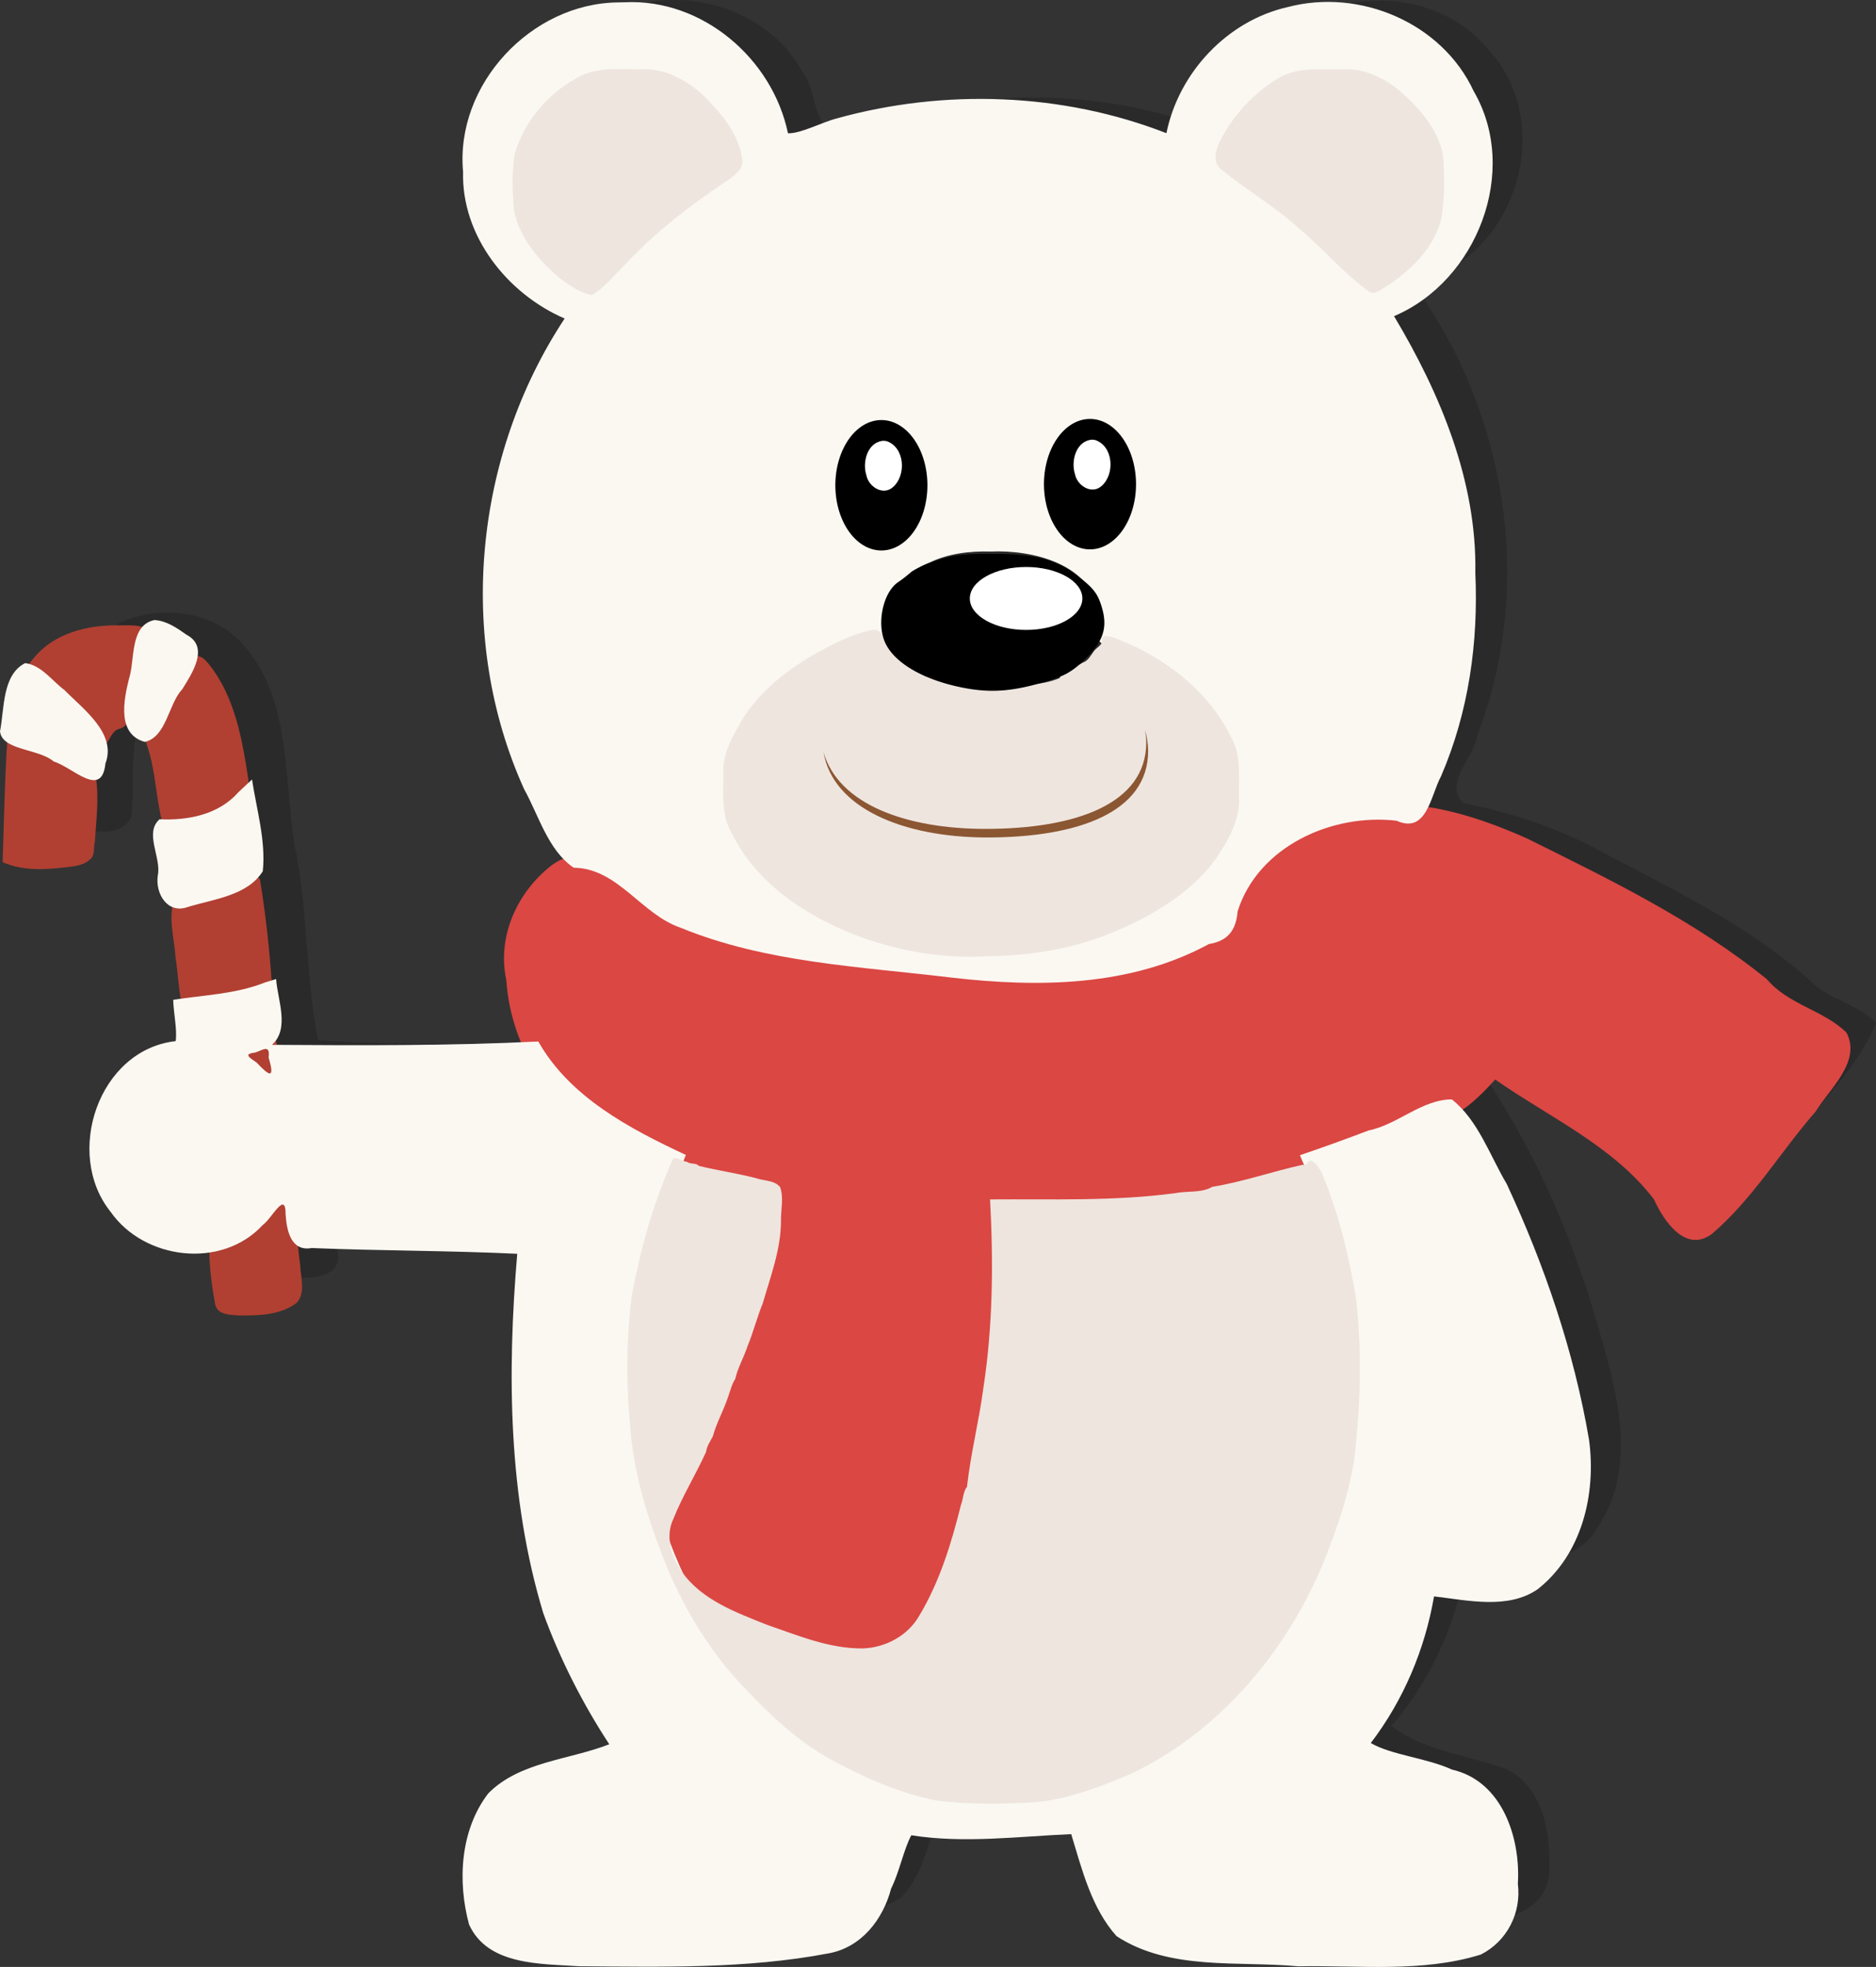 <?xml version="1.0" encoding="UTF-8" standalone="no"?> <!-- Created with Inkscape (http://www.inkscape.org/) --> <svg xmlns:dc="http://purl.org/dc/elements/1.1/" xmlns:cc="http://creativecommons.org/ns#" xmlns:rdf="http://www.w3.org/1999/02/22-rdf-syntax-ns#" xmlns:svg="http://www.w3.org/2000/svg" xmlns="http://www.w3.org/2000/svg" xmlns:sodipodi="http://sodipodi.sourceforge.net/DTD/sodipodi-0.dtd" xmlns:inkscape="http://www.inkscape.org/namespaces/inkscape" width="361.57mm" height="379.058mm" viewBox="0 0 361.57 379.058" id="svg1167" inkscape:version="0.92.4 (5da689c313, 2019-01-14)" sodipodi:docname="Christmas-bear.svg"><rect x="0" y="0" width="361.57" height="379.058" fill="#333333" stroke="none"/><defs id="defs1161"></defs><g inkscape:label="Layer 1" inkscape:groupmode="layer" id="layer1" transform="translate(24.844,47.026)"><path style="opacity:1;vector-effect:none;fill:#000000;fill-opacity:0.168;stroke:none;stroke-width:6.897;stroke-linecap:butt;stroke-linejoin:miter;stroke-miterlimit:4;stroke-dasharray:none;stroke-dashoffset:0;stroke-opacity:1" d="m 104.689,-47.018 c -15.368,-0.122 -28.019,14.642 -26.527,29.738 0.451,12.286 10.48,21.926 21.684,25.527 -22.042,29.592 -23.86,72.996 -3.215,103.91 2.148,6.315 -7.342,7.693 -8.365,13.025 -3.655,7.777 -0.935,16.313 1.814,23.789 -0.006,5.73 -7.307,4.958 -11.181,4.71 -14.146,0.445 -28.327,0.774 -42.456,-0.276 -2.447,-12.61 -1.899,-25.587 -4.619,-38.171 -1.974,-13.275 -0.581,-29.415 -11.183,-39.452 -9.113,-8.397 -28.222,-5.629 -30.719,7.723 -1.764,9.447 -2.203,19.849 -1.77,29.016 3.789,0.627 10.803,2.201 12.361,-2.385 0.876,-8.006 -1.713,-19.303 6.766,-24.121 5.348,-2.018 9.392,4.016 9.143,8.787 3.487,17.56 3.964,35.508 6.598,53.164 0.379,4.001 -3.47,6.1 -6.902,6.068 -12.89,5.109 -13.177,26.471 0.34,31.098 3.204,2.674 9.21,-1.09 10.688,2.582 1.601,3.548 -0.422,7.961 1.9,11.18 3.735,0.448 12.308,1.32 11.221,-4.723 -0.17,-3.668 -2.325,-11.035 3.721,-9.087 14.978,0.66 30.023,0.544 45.035,1.367 -2.579,30.62 -3.16,63.428 13.393,90.666 0.79,3.415 7.94,8.371 4.259,10.311 -8.683,4.605 -22.178,2.989 -26.708,13.322 -2.083,6.584 -4.113,17.16 3.488,20.781 11.476,3.814 23.822,1.395 35.677,1.917 9.831,-0.628 20.749,0.275 29.53,-4.641 5.717,-5.632 5.501,-14.373 9.822,-20.871 11.859,2.305 23.929,0.43 35.865,0.021 3.342,7.858 3.47,19.937 13.117,22.92 16.138,3.908 33.291,2.274 49.875,2.619 6.86,0.186 16.711,-1.904 16.434,-10.643 0.265,-7.753 -1.894,-17.721 -10.725,-19.746 -6.665,-2.178 -14.01,-3.053 -19.695,-7.529 8.19,-9.471 13.257,-21.516 14.768,-33.738 8.097,0.865 19.633,4.519 24.734,-4.221 9.148,-13.142 2.815,-30.056 -1.15,-43.889 -4.832,-15.37 -11.547,-30.204 -20.537,-43.602 5.21,-1.348 7.537,-9.668 13.361,-8.275 13.079,8.683 28.435,16.238 36.49,30.471 4.028,-0.84 6.07,-6.024 8.939,-8.84 5.574,-7.709 13.167,-14.54 16.768,-23.328 -3.339,-3.738 -9.223,-4.471 -12.773,-8.277 -12.462,-11.145 -27.787,-18.159 -42.336,-25.935 -7.698,-3.898 -16.076,-6.556 -24.408,-8.188 -4.017,-3.871 2.069,-8.704 2.617,-12.907 10.631,-27.378 6.305,-59.259 -9.815,-83.601 -4.777,-4.312 1.197,-4.413 4.34,-6.336 14.647,-7.97 19.34,-29.858 7.68,-42.359 -10.683,-13.072 -33.18,-12.621 -43.027,1.273 -3.639,4.533 -5.62,10.203 -6.09,15.963 -23.695,-10.614 -51.288,-10.314 -75.434,-1.422 -5.999,0.028 -4.633,-7.725 -7.436,-11.105 C 125.326,-41.938 114.846,-47.263 104.689,-47.018 Z" id="path1180-2" inkscape:connector-curvature="0"></path><path style="opacity:1;vector-effect:none;fill:#db4743;fill-opacity:1;stroke:none;stroke-width:6.897;stroke-linecap:butt;stroke-linejoin:miter;stroke-miterlimit:4;stroke-dasharray:none;stroke-dashoffset:0;stroke-opacity:1" d="m 241.123,107.953 c -7.868,-0.546 -15.666,1.625 -21.42,6.977 -4.824,3.616 -9.575,9.088 -9.492,15.191 -4.707,3.144 -10.009,4.69 -15.115,6.688 -9.905,3.264 -21.292,2.318 -31.941,1.805 -3.109,0.41 -6.248,-0.901 -9.201,-0.738 -2.393,-1.138 -5.063,0.307 -7.459,-1.09 -6.088,-0.232 -12.228,-2.438 -18.488,-2.404 -2.828,-0.963 -5.754,-1.105 -8.639,-1.799 -7.931,-1.423 -15.671,-5.13 -21.318,-11.195 -4.445,-4.345 -12.095,-5.488 -17.166,-1.186 -6.307,5.24 -9.885,13.457 -8.149,21.648 0.768,11.085 6.364,21.53 15.574,27.793 6.532,5.103 14.196,7.952 21.973,10.543 4.617,0.961 9.082,2.208 13.588,2.545 -0.428,7.965 -1.796,15.797 -4.876,23.077 -1.951,6.006 -4.353,11.835 -6.63,17.712 -2.192,5.85 -4.616,11.642 -7.871,17.072 -2.287,3.576 -3.826,8.04 -2.01,12.238 2.267,8.733 11.689,12.546 19.316,15.375 8.3,3.197 17.625,6.732 26.518,3.273 7.443,-4.149 9.644,-12.745 12.369,-20.133 2.228,-7.304 3.452,-15.327 5.168,-22.666 0.425,-6.025 2.78,-12.057 2.662,-18.371 0.536,-7.971 0.355,-15.965 0.424,-23.947 15.52,0.077 31.417,0.387 46.439,-3.633 5.931,-1.655 12.24,-2.964 17.912,-5.48 7.199,-2.049 14.364,-4.803 20.842,-8.789 3.643,-1.58 6.543,-4.526 9.197,-7.445 10.391,7.268 22.776,12.813 30.602,23.1 1.847,4.073 6.038,10.418 11.145,6.672 7.856,-6.675 13.25,-15.858 20.016,-23.602 2.627,-4.327 8.867,-9.638 5.952,-15.2 -4.39,-4.337 -11.214,-5.372 -15.33,-10.281 -13.93,-11.316 -30.295,-19.238 -46.303,-27.171 -8.892,-3.95 -18.435,-7.057 -28.289,-6.577 z" id="path1180" inkscape:connector-curvature="0"></path><path style="opacity:1;vector-effect:none;fill:#b14032;fill-opacity:1;stroke:none;stroke-width:6.897;stroke-linecap:butt;stroke-linejoin:miter;stroke-miterlimit:4;stroke-dasharray:none;stroke-dashoffset:0;stroke-opacity:1" d="m -2.369,73.482 c -5.79,-0.013 -12.074,1.567 -15.898,6.225 -0.651,0.765 -1.25,1.573 -1.877,2.356 5.237,3.458 10.272,7.553 13.855,12.706 0.524,0.641 -0.165,2.254 1.143,2.177 1.516,-0.781 1.575,-3.223 3.487,-3.565 2.079,-0.688 1.779,-3.275 2.62,-4.894 0.312,-0.881 -0.2,-2.019 0.221,-2.764 1.383,-0.551 0.219,-2.344 0.56,-3.238 1.315,-0.851 0.529,-2.76 1.219,-3.979 0.386,-1.345 1.72,-3.373 0.191,-4.46 -1.686,-0.812 -3.716,-0.482 -5.521,-0.566 z m 15.59,5.941 c -0.85,0.012 -1.14,1.062 -1.372,1.581 -0.871,0.199 -0.182,1.202 -0.843,1.477 -1.793,2.072 -2.871,4.629 -3.77,7.176 -0.415,0.653 -1.067,1.33 -1.245,2.014 -1.009,0.129 -0.308,1.298 -1.062,1.705 -0.934,0.762 -2.005,1.866 -1.464,3.184 1.679,4.705 1.678,9.813 2.918,14.656 0.531,2.05 3.098,2.775 4.914,2.046 2.241,-0.702 4.744,-1.14 6.643,-2.575 0.263,-0.652 1.577,-0.192 1.699,-1.161 0.851,-0.958 2.958,-1.075 3.035,-2.57 0.997,-0.929 0.313,-2.578 0.344,-3.77 -1.162,-7.705 -2.58,-15.854 -7.535,-22.14 -0.602,-0.664 -1.284,-1.586 -2.261,-1.623 z m -35.868,15.462 c -1.229,0.13 -0.678,1.847 -0.915,2.67 -0.397,7.183 -0.529,14.377 -0.777,21.567 4.223,1.882 9.019,1.403 13.473,0.838 1.207,-0.168 2.577,-0.534 3.383,-1.384 1,-0.709 0.627,-2.304 0.916,-3.373 0.262,-3.955 0.763,-7.971 0.29,-11.921 -0.151,-0.746 -0.825,-1.332 -1.504,-1.324 -0.189,-0.728 -0.862,-1.307 -1.587,-1.085 -1.099,-1.178 -2.751,-1.397 -4.138,-1.99 -0.408,-1.224 -1.92,0.101 -2.504,-0.978 -0.571,-0.606 -1.408,-0.501 -1.899,-1.17 -1.439,-0.847 -3.06,-1.669 -4.739,-1.85 z M 24.538,122.049 c -2.842,0.575 -5.564,2.05 -7.973,3.5 -0.919,-0.258 -1.531,1.109 -2.448,0.501 -0.855,-0.125 -0.669,1.238 -1.587,0.782 -1.328,-0.144 -3.55,-0.893 -4.143,0.873 -0.58,3.175 0.385,6.418 0.586,9.594 0.471,3.101 0.591,6.354 1.247,9.369 1.577,0.646 3.448,0.166 5.124,0.224 1.853,0.105 3.516,-0.866 5.371,-0.64 1.975,-0.202 4.27,-0.428 5.76,-1.86 0.795,-0.153 1.127,-1.114 1.061,-1.921 -0.435,-6.652 -1.192,-13.301 -2.25,-19.883 -0.072,-0.355 -0.399,-0.561 -0.749,-0.539 z m 2.988,30.988 c -0.683,0.053 -0.498,1.194 -1.23,0.784 -0.7,-0.069 -0.538,1.075 -1.185,0.649 -0.799,-0.264 -1.203,0.588 -1.836,0.736 -1.615,0.034 -3.401,-0.292 -4.909,0.361 -0.718,1.176 1.146,1.252 1.873,1.475 1.977,0.993 3.659,2.596 5.473,3.796 1.079,0.847 1.059,2.475 2.162,3.365 0.78,0.87 1.796,-0.209 1.627,-1.117 -0.011,-3.184 -0.3,-6.435 -1.151,-9.507 -0.137,-0.324 -0.445,-0.618 -0.823,-0.542 z m 3.128,29.686 c -0.956,0.223 -2.05,0.353 -2.484,1.395 -0.698,1.079 -1.202,2.413 -2.344,3.039 -0.117,0.479 -0.053,0.818 -0.641,0.972 -1.145,0.653 -1.869,2.085 -3.08,2.478 -0.768,-0.187 -0.605,0.936 -1.306,0.662 -0.646,0.101 -0.385,1.031 -1.111,0.821 -1.427,0.504 -3.975,0.267 -4.195,2.295 0.071,3.332 0.534,6.681 1.136,9.96 0.438,2.113 3.057,2.011 4.739,2.146 3.751,0.02 7.952,-0.082 11.032,-2.492 1.69,-1.99 0.695,-4.878 0.612,-7.207 -0.598,-4.438 -0.756,-8.945 -1.318,-13.378 -0.163,-0.418 -0.583,-0.729 -1.04,-0.692 z" id="path1182" inkscape:connector-curvature="0"></path><path style="opacity:1;vector-effect:none;fill:#fbf8f2;fill-opacity:1;stroke:none;stroke-width:6.897;stroke-linecap:butt;stroke-linejoin:miter;stroke-miterlimit:4;stroke-dasharray:none;stroke-dashoffset:0;stroke-opacity:1" d="m 94.279,-46.561 c -16.767,0.169 -31.417,15.844 -29.871,32.646 -0.338,12.364 8.546,23.519 19.576,28.273 -17.475,26.445 -20.934,61.694 -7.816,90.69 2.844,5.109 4.581,11.737 9.546,15.146 8.576,0.108 12.989,8.994 20.654,11.58 16.465,6.764 34.669,7.47 52.148,9.594 16.68,1.926 34.451,1.791 49.633,-6.461 3.771,-0.607 5.249,-2.779 5.537,-6.301 3.951,-12.514 18.196,-18.925 30.635,-17.467 5.832,2.623 6.536,-4.783 8.572,-8.574 5.336,-12.36 7.214,-25.796 6.608,-39.183 0.328,-17.683 -6.802,-34.66 -15.667,-49.483 15.998,-6.76 24.274,-28.029 15.351,-43.358 -6.105,-13.174 -21.944,-19.85 -35.806,-16.213 -11.689,2.624 -21.04,12.64 -23.414,24.311 -20.057,-7.823 -42.788,-8.596 -63.496,-2.854 -2.997,0.775 -6.879,2.924 -9.443,2.877 -2.987,-14.388 -16.467,-25.941 -31.393,-25.252 h -0.033 c -0.441,-5.35e-4 -0.881,0.021 -1.322,0.027 z m 137.016,14.932 c 10.895,-1.335 21.125,9.888 19.381,20.656 0.775,7.595 -5.07,14.054 -11.339,17.43 -8.312,-8.897 -17.94,-16.435 -27.848,-23.365 2.244,-8.204 10.736,-16.102 19.807,-14.721 z m -135.24,0.012 c 9.357,-1.434 17.63,7.069 19.543,15.482 C 105.679,-9.678 96.69,-1.861 88.635,6.85 80.198,3.201 74.39,-5.941 76.186,-15.221 c 1.197,-9.187 10.173,-17.879 19.869,-16.396 z m 88.926,73.764 c 6.089,1.911 5.664,13.242 -0.906,13.811 -5.752,-2.369 -5.823,-12.995 0.906,-13.811 z m -37.793,-0.002 c 5.708,1.831 5.783,13.269 -0.773,13.76 -6.051,-1.435 -5.654,-13.462 0.773,-13.76 z m 18.902,17.119 c 8.084,-0.378 20,2.48 20.645,12.201 -1.766,5.091 1.265,6.428 5.516,7.641 11.046,5.161 21.874,16.13 18.75,29.375 -3.806,14.008 -18.801,21.241 -31.873,24.328 -19.868,4.19 -44.092,0.835 -57.904,-15.76 -6.821,-7.925 -6.081,-21.003 1.537,-28.186 6.078,-6.647 14.25,-11.116 22.902,-13.43 -0.714,-6.235 2.855,-11.832 8.643,-14.045 3.66,-1.75 7.769,-2.235 11.785,-2.125 z M 4.891,72.469 c -4.78,1.052 -3.684,7.661 -4.867,11.287 -1.073,4.303 -2.295,10.729 3.059,12.197 4.194,-1.007 4.517,-7.309 7.2,-10.148 1.83,-2.982 5.374,-8.164 0.755,-10.547 C 9.222,73.964 7.19,72.571 4.891,72.469 Z m -24.893,8.305 c -4.464,2.244 -3.976,8.852 -4.842,13.148 0.427,3.717 7.441,3.296 10.336,5.791 3.768,1.179 9.272,7.241 9.986,0.4 2.216,-5.819 -4.373,-10.538 -7.877,-14.137 -2.382,-1.759 -4.5,-4.857 -7.604,-5.203 z m 41.09,24.891 c -3.815,4.342 -9.774,5.448 -15.172,5.195 -3.02,2.605 0.38,7.396 -0.348,10.825 -0.526,3.517 1.89,7.529 5.826,6.067 4.914,-1.504 11.487,-2.176 14.41,-6.877 0.61,-5.899 -1.192,-11.872 -2.076,-17.686 -0.88,0.825 -1.76,1.65 -2.641,2.475 z m 5.109,36.658 c -5.61,2.225 -11.707,2.406 -17.658,3.326 0.069,2.663 0.788,5.666 0.48,7.963 -14.873,1.66 -21.56,21.675 -12.555,32.885 6.47,9.285 21.427,11.111 29.299,2.582 1.776,-1.236 4.475,-6.854 4.438,-2.047 0.21,3.099 1.03,7.175 5.018,6.457 13.202,0.54 26.481,0.483 39.625,1.109 -1.965,23.08 -1.741,46.936 5.02,69.257 3.186,8.831 7.757,17.725 12.721,25.264 -7.683,3.018 -17.283,3.336 -23.326,9.471 -5.404,7.035 -5.963,16.953 -3.699,25.264 3.597,7.955 13.91,7.548 21.277,8.048 15.968,0.118 32.174,0.519 47.915,-2.467 6.382,-1.11 10.585,-6.517 12.157,-12.52 1.585,-3.148 2.427,-7.552 3.884,-10.255 10.224,1.62 20.766,0.203 30.824,-0.221 2.062,6.794 3.919,14.302 8.742,19.666 10.277,6.708 23.414,4.723 35.046,5.811 11.652,-0.233 23.873,1.252 35.159,-2.271 5.048,-2.553 7.841,-8.032 7.135,-13.627 0.551,-8.824 -2.993,-19.818 -12.692,-22.015 -4.877,-2.249 -11.703,-2.804 -15.652,-5.122 6.31,-8.268 10.434,-18.06 12.186,-28.256 6.466,0.744 14.224,2.581 19.979,-1.383 8.557,-6.739 11.313,-18.402 9.896,-28.814 -2.898,-17.035 -8.583,-33.649 -15.867,-49.299 -3.262,-5.483 -5.472,-12.232 -10.566,-16.279 -5.752,-0.023 -10.457,4.865 -16.055,5.982 -4.37,1.67 -8.878,3.287 -13.236,4.774 5.814,13.273 9.54,27.615 8.418,42.203 1.294,23.337 -9.021,47.222 -26.18,63.312 -12.799,12.005 -30.529,18.316 -48.002,16.352 -26.792,-2.876 -48.143,-24.866 -56.438,-49.529 -6.249,-17.355 -6.703,-36.478 -2.384,-54.387 1.56,-6.17 3.803,-12.143 6.244,-18.004 -10.878,-5.085 -22.35,-11.124 -28.449,-21.869 -16.992,0.837 -34.682,0.757 -51.326,0.646 3.492,-3.141 1.059,-8.71 0.799,-12.682 -0.725,0.225 -1.449,0.451 -2.174,0.676 z m 0.73,14.459 c 1.286,4.303 0.087,3.516 -2.303,0.971 -1.433,-0.994 -2.621,-1.666 -0.266,-1.939 1.383,-0.448 2.925,-1.713 2.568,0.969 z" id="path1199" inkscape:connector-curvature="0"></path><path style="opacity:1;vector-effect:none;fill:#eee5df;fill-opacity:1;stroke:none;stroke-width:6.897;stroke-linecap:butt;stroke-linejoin:miter;stroke-miterlimit:4;stroke-dasharray:none;stroke-dashoffset:0;stroke-opacity:1" d="m 95.082,-33.69 c -3.087,-0.099 -6.287,0.16 -8.982,1.823 -5.632,3.093 -10.021,8.515 -11.8,14.694 -0.505,3.54 -0.39,7.171 -0.09,10.726 1.091,5.232 4.742,9.574 8.725,12.955 1.882,1.405 3.955,2.899 6.294,3.323 2.213,-1.211 3.818,-3.334 5.637,-5.052 6.016,-6.624 13.092,-12.119 20.544,-17.061 1.417,-0.953 3.201,-2.272 2.775,-4.234 -0.668,-4.55 -3.723,-8.335 -6.849,-11.526 -3.376,-3.353 -7.904,-5.949 -12.806,-5.634 -1.149,-0.02 -2.298,-0.015 -3.447,-0.012 z m 135.269,0.01 c -3.141,-0.091 -6.417,0.163 -9.131,1.918 -4.64,2.873 -8.495,7.093 -10.959,11.961 -0.836,1.701 -1.469,4.201 0.36,5.516 4.925,4 10.447,7.153 15.105,11.493 4.629,3.802 8.455,8.548 13.36,12.006 1.291,0.688 2.521,-0.736 3.624,-1.251 4.449,-3.009 8.619,-7.098 10.135,-12.392 0.847,-4.139 0.723,-8.432 0.46,-12.627 -0.972,-5.031 -4.557,-9.141 -8.324,-12.408 -3.092,-2.66 -7.063,-4.462 -11.209,-4.207 -1.14,-0.018 -2.28,-0.014 -3.42,-0.01 z m -86.861,108.004 c -4.151,0.798 -7.983,2.84 -11.648,4.883 -5.774,3.402 -11.228,7.793 -14.412,13.813 -1.609,2.773 -3.068,5.81 -2.863,9.105 0.019,3.862 -0.448,8.019 1.653,11.485 4.597,9.396 13.828,15.581 23.298,19.362 8.218,3.246 17.107,4.78 25.939,4.287 8.191,-0.093 16.422,-1.375 24.016,-4.536 7.546,-3.133 15.003,-7.442 19.937,-14.121 2.381,-3.583 4.812,-7.567 4.54,-12.045 -0.034,-3.981 0.497,-8.282 -1.693,-11.85 -4.449,-8.867 -12.916,-15.235 -22.053,-18.71 -0.771,-0.21 -2.576,-1.081 -2.719,0.268 0.379,0.982 -1.162,1.553 -1.601,2.34 -0.594,0.802 -0.984,1.687 -2.017,2.056 -1.127,0.595 -2.332,1.365 -3.24,2.137 -0.659,-0.311 -1.083,0.351 -1.239,0.849 -3.584,1.518 -7.605,1.308 -11.419,1.52 -2.985,-0.044 -6.081,0.164 -8.97,-0.388 -0.517,-0.677 -1.559,0.019 -2.017,-0.32 -0.206,-0.759 -1.204,-0.491 -1.594,-0.522 -0.374,-1.07 -1.685,-0.165 -2.3,-0.948 -1.35,-0.958 -2.566,-2.187 -4.116,-2.783 -1.28,-1.2 -2.342,-2.768 -3.42,-4.047 0.006,-0.939 -1.148,-1.882 -2.061,-1.833 z m -38.72,102.18 c -3.772,8.48 -6.277,17.49 -7.911,26.611 -0.975,7.94 -1.046,15.971 -0.304,23.935 0.571,9.86 3.664,19.401 7.37,28.49 3.669,8.524 8.644,16.535 15.165,23.177 5.07,5.416 10.651,10.477 17.281,13.919 6.009,3.219 12.397,5.905 19.09,7.305 6.451,0.86 13.009,0.702 19.494,0.343 6.473,-0.712 12.653,-3.079 18.591,-5.652 17.059,-8.308 29.903,-23.789 36.968,-41.206 2.595,-6.61 4.956,-13.428 5.806,-20.51 1.083,-9.82 1.306,-19.777 0.215,-29.604 -1.355,-8.197 -3.322,-16.362 -6.516,-24.048 -0.508,-1.028 -1.144,-2.302 -2.304,-2.612 -0.641,0.189 -0.645,1.011 -1.507,0.8 -5.84,1.279 -11.516,3.286 -17.416,4.244 -2.093,1.232 -4.745,0.744 -7.072,1.208 -11.841,1.604 -23.816,1.118 -35.744,1.213 0.649,12.156 0.556,24.377 -1.299,36.395 -0.842,6.359 -2.443,12.615 -3.149,18.98 -0.758,0.958 -0.686,2.248 -1.129,3.376 -1.86,7.427 -4.104,14.892 -8.077,21.485 -2.203,3.848 -6.466,6.129 -10.842,6.295 -6.462,0.08 -12.547,-2.509 -18.559,-4.571 -5.933,-2.383 -12.513,-4.75 -16.352,-10.212 -2.019,-2.924 -3.259,-6.817 -1.628,-10.179 1.772,-4.463 4.328,-8.558 6.303,-12.919 0.133,-1.109 0.796,-2.016 1.289,-2.958 0.687,-2.557 2.07,-4.982 2.917,-7.534 0.459,-1.207 0.724,-2.523 1.415,-3.563 0.464,-2.128 1.681,-4.189 2.367,-6.314 1.122,-2.712 1.826,-5.549 2.933,-8.254 1.497,-5.177 3.484,-10.337 3.512,-15.804 -0.06,-2.174 0.595,-4.516 -0.178,-6.608 -1.107,-1.364 -3.189,-1.161 -4.717,-1.732 -3.612,-0.926 -7.345,-1.468 -10.945,-2.345 -0.566,-0.641 -1.559,-0.252 -2.239,-0.758 -0.862,-0.066 -2.457,-1.326 -2.826,-0.395 z" id="path1225" inkscape:connector-curvature="0" sodipodi:nodetypes="ccccccccccccccccccccccccccccccccccccccccccccccccccccccccccccccccccccccccccccccccccccccccc"></path><path style="opacity:1;vector-effect:none;fill:#000000;fill-opacity:1;stroke:none;stroke-width:6.897;stroke-linecap:butt;stroke-linejoin:miter;stroke-miterlimit:4;stroke-dasharray:none;stroke-dashoffset:0;stroke-opacity:1" d="m 185.235,33.712 a 8.871,12.567 0 0 0 -8.871,12.567 8.871,12.567 0 0 0 8.871,12.567 8.871,12.567 0 0 0 8.871,-12.567 8.871,12.567 0 0 0 -8.871,-12.567 z m -40.206,0.213 a 8.871,12.567 0 0 0 -8.871,12.567 8.871,12.567 0 0 0 8.871,12.567 8.871,12.567 0 0 0 8.871,-12.567 8.871,12.567 0 0 0 -8.871,-12.567 z m 21.525,25.78 c -5.872,-0.002 -7.548,0.194 -10.817,1.265 -2.128,0.697 -4.413,1.747 -5.078,2.333 -0.665,0.586 -1.739,1.419 -2.386,1.851 -2.941,1.961 -4.228,8.074 -2.477,11.764 1.78,3.752 7.031,6.876 14.151,8.421 6.082,1.32 10.646,0.96 18.053,-1.425 2.609,-0.84 4.096,-1.756 6.233,-3.837 3.656,-3.562 4.489,-6.253 3.201,-10.34 -0.711,-2.255 -1.447,-3.259 -3.79,-5.167 -4.549,-3.705 -8.61,-4.861 -17.089,-4.864 z m 5.115,4.002 c 3.368,0.052 6.639,1.123 7.389,3.275 0.787,2.258 -0.052,3.975 -2.571,5.26 -4.135,2.11 -11.246,0.923 -12.891,-2.152 -0.323,-0.603 -0.426,-1.826 -0.23,-2.719 0.543,-2.473 4.486,-3.723 8.304,-3.664 z" id="path1239" inkscape:connector-curvature="0"></path><path style="opacity:1;vector-effect:none;fill:#ffffff;fill-opacity:1;stroke:none;stroke-width:2.823;stroke-linecap:butt;stroke-linejoin:miter;stroke-miterlimit:4;stroke-dasharray:none;stroke-dashoffset:0;stroke-opacity:1" d="m 185.589,37.705 c -3.049,0.259 -4.072,4.132 -3.247,6.647 0.416,2.187 3.166,3.979 5.08,2.319 2.665,-2.24 2.357,-7.675 -1.157,-8.891 -0.224,-0.04 -0.448,-0.089 -0.676,-0.075 z m -40.205,0.213 c -3.049,0.259 -4.073,4.131 -3.247,6.647 0.416,2.187 3.167,3.979 5.081,2.319 2.664,-2.241 2.357,-7.674 -1.158,-8.89 -0.223,-0.04 -0.447,-0.089 -0.676,-0.075 z m 25.92,25.265 c -2.589,0.114 -5.972,0.602 -7.112,3.293 -0.725,2.171 1.314,3.899 3.108,4.643 2.695,1.535 6.068,1.555 8.781,0.053 1.861,-0.794 4.075,-2.795 3.042,-5.009 -1.513,-2.64 -5.09,-2.969 -7.82,-2.979 z" id="path1243-3" inkscape:connector-curvature="0"></path><ellipse style="opacity:1;vector-effect:none;fill:#ffffff;fill-opacity:1;stroke:none;stroke-width:3.414;stroke-linecap:butt;stroke-linejoin:miter;stroke-miterlimit:4;stroke-dasharray:none;stroke-dashoffset:0;stroke-opacity:1" id="path1339" cx="172.921" cy="68.307" rx="10.846" ry="6.064"></ellipse><path style="opacity:1;vector-effect:none;fill:#8b5632;fill-opacity:1;stroke:none;stroke-width:2.332;stroke-linecap:butt;stroke-linejoin:miter;stroke-miterlimit:4;stroke-dasharray:none;stroke-dashoffset:0;stroke-opacity:1" d="m 195.833,93.638 c 0.149,0.803 0.231,1.61 0.244,2.419 2.4e-4,11.795 -13.497,16.659 -31.039,16.659 -15.198,-0.009 -28.257,-4.725 -31.153,-14.757 1.828,10.779 15.384,16.394 31.518,16.407 17.541,-6e-5 31.039,-4.864 31.039,-16.659 -0.009,-1.367 -0.213,-2.729 -0.609,-4.07 z" id="path1341" inkscape:connector-curvature="0" sodipodi:nodetypes="ccccccc"></path></g></svg> 